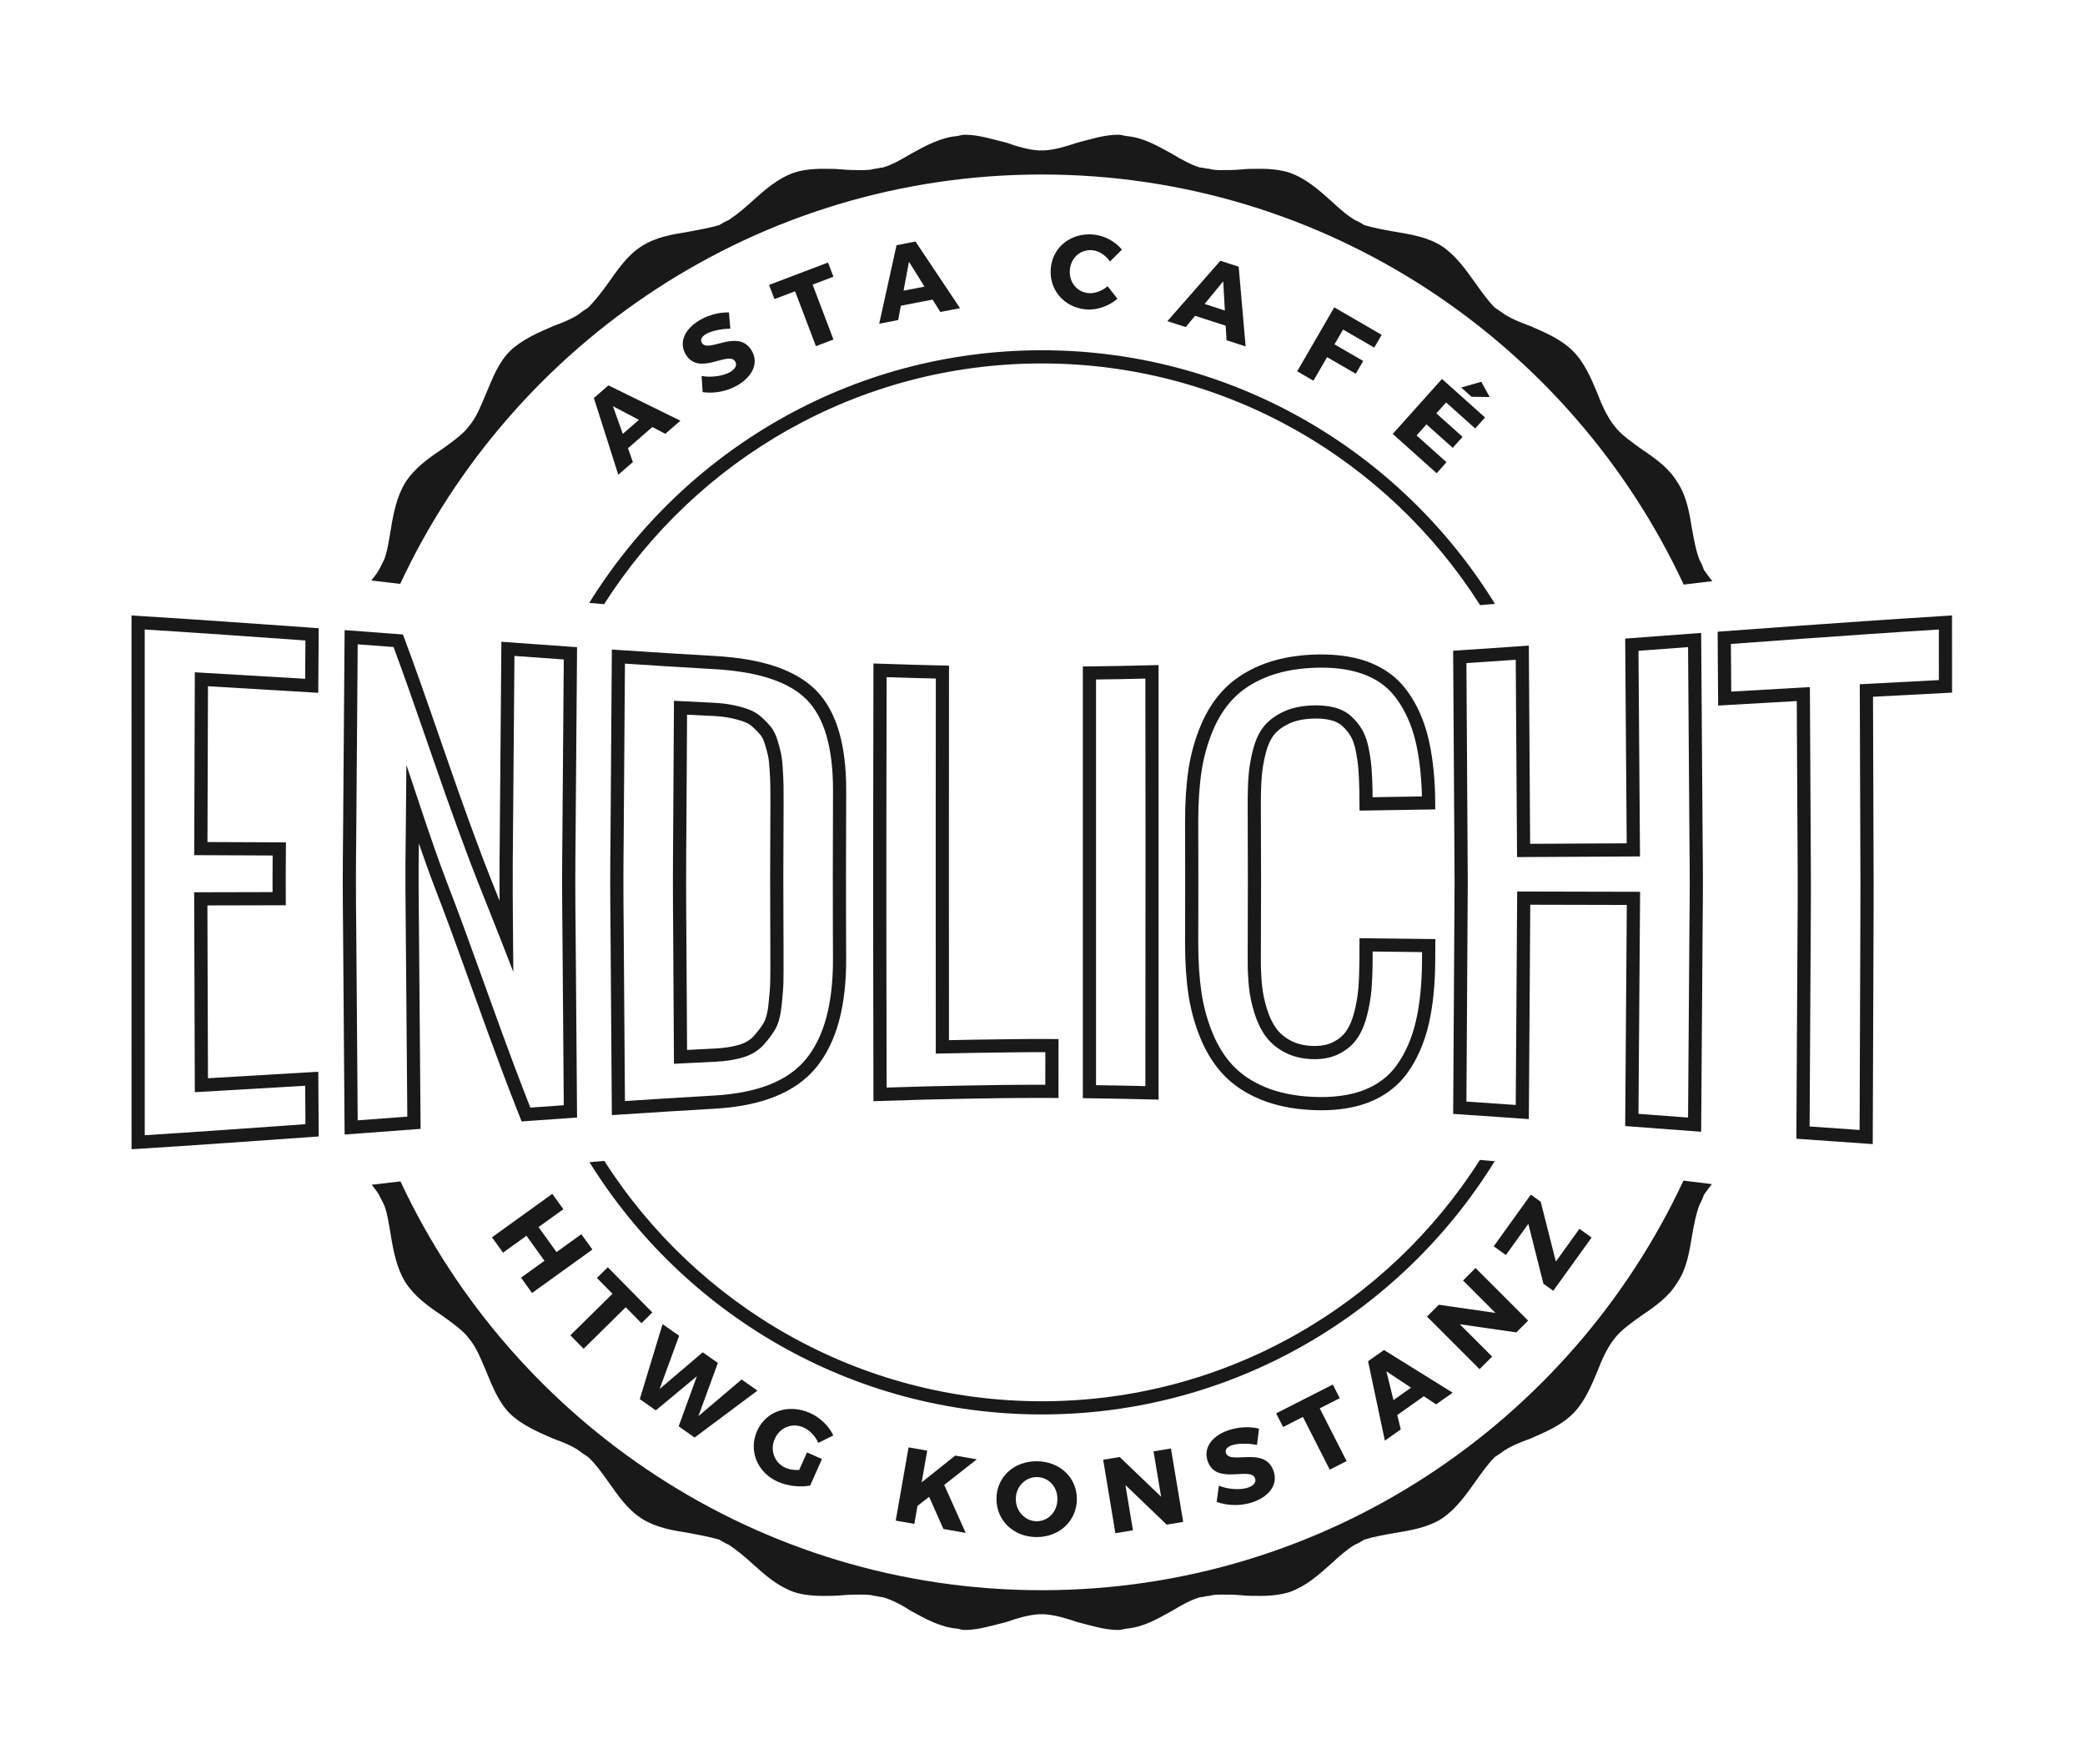 <svg width="650" height="550" viewBox="0 0 650 550" fill="none" xmlns="http://www.w3.org/2000/svg">
<path fill-rule="evenodd" clip-rule="evenodd" d="M124.76 182.018C159.928 106.721 236.333 54.397 324.773 54.397C413.296 54.397 489.771 106.822 524.891 182.236C527.878 181.879 530.897 181.525 533.813 181.162C532.861 179.984 531.966 178.801 531.185 177.618C530.778 176.397 530.371 175.584 529.751 174.363C528.734 171.708 528.123 168.432 527.504 164.964C526.689 160.061 525.875 154.751 523.007 150.457C520.362 145.961 516.069 142.9 511.787 140.041C508.918 137.996 506.059 135.952 504.026 133.704C503.598 133.094 502.998 132.484 502.58 131.868C500.751 129.207 499.315 126.151 498.095 122.881C496.061 117.988 494.005 113.079 490.333 109.403C486.65 105.731 481.747 103.68 477.058 101.645C473.783 100.41 470.506 99.189 467.863 97.155C467.251 96.738 466.632 96.331 466.021 95.913C463.773 93.676 461.942 91.02 459.896 88.162C456.825 83.87 453.773 79.576 449.481 76.718C444.984 73.86 439.685 73.046 434.772 72.222C431.303 71.612 428.037 71.001 425.372 70.188C424.343 69.578 423.337 68.962 422.322 68.55C419.645 66.923 417.407 64.872 414.966 62.624C411.08 59.156 407.194 55.682 402.088 53.851C399.432 53.026 396.574 52.62 392.902 52.62C390.857 52.62 388.813 52.62 386.971 52.823C384.927 53.026 383.096 53.026 381.254 53.026C379.627 53.026 378.193 53.026 376.961 52.62C375.945 52.62 375.131 52.213 374.104 52.213C371.245 51.389 368.376 49.751 365.325 47.92C360.84 45.474 356.343 42.813 351.022 42.401C350.209 42.203 349.383 42 348.57 42C344.278 42 339.995 43.423 335.906 44.451C332.233 45.672 328.958 46.695 325.489 46.892C325.297 46.892 325.082 46.892 324.675 46.892C324.472 46.892 324.268 46.892 323.862 46.892C320.586 46.695 317.118 45.672 313.649 44.451C309.356 43.423 305.073 42 300.781 42C299.956 42 299.346 42.203 298.532 42.401C293.222 42.813 288.523 45.474 284.026 47.92C280.965 49.751 278.106 51.389 275.249 52.213C274.424 52.213 273.396 52.62 272.594 52.62C271.361 53.026 269.928 53.026 268.3 53.026C266.459 53.026 264.616 53.026 262.572 52.823C260.538 52.62 258.493 52.62 256.663 52.62C252.981 52.62 249.908 53.026 247.466 53.851C242.361 55.682 238.474 59.156 234.599 62.624C232.147 64.872 229.697 66.923 227.244 68.55C226.227 68.962 225.2 69.578 224.183 70.188C221.314 71.001 218.048 71.612 214.783 72.222C209.676 73.046 204.57 73.86 200.074 76.718C195.578 79.576 192.719 83.87 189.657 88.162C187.612 91.02 185.578 93.676 183.329 95.913C182.72 96.331 182.099 96.738 181.478 97.155C179.038 99.189 175.761 100.41 172.496 101.645C167.797 103.68 162.893 105.731 159.018 109.403C155.335 113.079 153.505 117.988 151.46 122.881C150.036 126.151 148.804 129.421 146.964 131.868C146.557 132.484 145.946 133.094 145.539 133.704C143.495 135.952 140.637 137.996 137.777 140.041C133.485 142.9 129.203 145.961 126.334 150.457C123.689 154.751 122.651 160.061 121.848 164.964C121.228 168.432 120.821 171.708 119.804 174.363C119.193 175.584 118.786 176.397 118.166 177.618C117.513 178.736 116.661 179.85 115.751 180.964C118.685 181.321 121.758 181.664 124.76 182.018Z" fill="#1A1919"/>
<path fill-rule="evenodd" clip-rule="evenodd" d="M524.815 368.048C489.659 443.372 413.231 495.723 324.773 495.723C236.403 495.723 160.045 443.48 124.841 368.278C121.854 368.632 118.797 368.974 115.875 369.332C116.73 370.387 117.55 371.436 118.166 372.491C118.786 373.711 119.194 374.535 119.804 375.761C120.821 378.423 121.228 381.687 121.848 385.155C122.651 390.059 123.689 395.369 126.334 399.656C129.203 404.148 133.485 407.219 137.777 410.078C140.637 412.123 143.495 414.157 145.54 416.405C145.947 417.015 146.557 417.637 146.964 418.246C148.805 420.698 150.036 423.973 151.46 427.229C153.505 432.131 155.335 437.04 159.018 440.712C162.894 444.4 167.797 446.429 172.496 448.479C175.762 449.698 179.038 450.919 181.478 452.971C182.099 453.382 182.72 453.79 183.33 454.195C185.771 456.443 187.612 459.099 189.657 461.956C192.719 466.251 195.578 470.538 200.074 473.401C204.57 476.254 209.677 477.079 214.783 477.887C218.048 478.497 221.314 479.113 224.183 479.937C225.2 480.548 226.227 481.163 227.244 481.57C229.697 483.207 232.147 485.242 234.599 487.49C238.474 490.969 242.361 494.437 247.467 496.278C249.908 497.092 252.981 497.5 256.664 497.5C258.494 497.5 260.538 497.5 262.573 497.296C264.616 497.092 266.459 497.092 268.301 497.092C269.928 497.092 271.362 497.092 272.594 497.5C273.396 497.5 274.424 497.907 275.249 497.907C278.106 498.725 281.169 500.357 284.027 502.195C288.523 504.651 293.223 507.31 298.532 507.713C299.346 507.921 299.956 508.119 300.781 508.119C305.074 508.119 309.356 506.69 313.649 505.673C317.118 504.443 320.587 503.431 323.862 503.217C324.268 503.217 324.472 503.217 324.675 503.217C325.082 503.217 325.297 503.217 325.489 503.217C328.958 503.431 332.234 504.443 335.906 505.673C339.995 506.69 344.278 508.119 348.57 508.119C349.384 508.119 350.209 507.921 351.022 507.713C356.343 507.31 360.84 504.651 365.325 502.195C368.376 500.357 371.245 498.725 374.104 497.907C375.131 497.907 375.945 497.5 376.961 497.5C378.193 497.092 379.627 497.092 381.255 497.092C383.096 497.092 384.927 497.092 386.971 497.296C388.813 497.5 390.857 497.5 392.903 497.5C396.574 497.5 399.432 497.092 402.088 496.278C407.194 494.437 411.08 490.969 414.967 487.49C417.407 485.242 419.645 483.207 422.322 481.57C423.337 481.163 424.344 480.548 425.372 479.937C428.038 479.113 431.303 478.497 434.772 477.887C439.686 477.079 444.985 476.254 449.481 473.401C453.774 470.538 456.825 466.251 459.896 461.956C461.942 459.099 463.773 456.443 466.021 454.195C466.632 453.79 467.252 453.382 467.863 452.971C470.506 450.919 473.783 449.698 477.058 448.479C481.747 446.429 486.65 444.4 490.334 440.712C494.006 437.04 496.061 432.131 498.095 427.229C499.315 423.973 500.751 420.901 502.58 418.246C502.999 417.637 503.598 417.015 504.026 416.405C506.06 414.157 508.918 412.123 511.787 410.078C516.07 407.219 520.362 404.148 523.007 399.656C525.875 395.369 526.689 390.059 527.504 385.155C528.124 381.687 528.735 378.423 529.752 375.761C530.372 374.535 530.779 373.711 531.186 372.491C531.929 371.371 532.786 370.248 533.691 369.124C530.784 368.766 527.792 368.407 524.815 368.048Z" fill="#1A1919"/>
<path fill-rule="evenodd" clip-rule="evenodd" d="M191.092 126.622L194.153 135.25L199.175 130.894L191.092 126.622ZM195.77 139.726L197.3 144.035L192.751 147.984L185.139 124.08L189.678 120.129L212.117 131.151L207.406 135.24L203.371 133.119L195.77 139.726Z" fill="#1A1919"/>
<path fill-rule="evenodd" clip-rule="evenodd" d="M227.256 97.407L227.673 102.459C224.868 102.481 221.721 103.182 220.104 104.129C218.81 104.9 218.209 105.902 218.777 106.866C220.8 110.295 230.135 102.16 234.354 109.333C236.687 113.299 234.406 117.463 229.985 120.07C226.678 122.024 222.535 122.773 219.045 122.232L218.722 117.207C221.806 117.785 225.574 117.169 227.641 115.96C229.226 115.017 229.868 113.834 229.204 112.71C227.138 109.199 217.888 117.463 213.744 110.429C211.593 106.779 213.37 102.604 218.134 99.805C220.993 98.119 224.43 97.284 227.256 97.407Z" fill="#1A1919"/>
<path fill-rule="evenodd" clip-rule="evenodd" d="M253.334 88.724L259.831 105.838L254.362 107.914L247.864 90.796L241.44 93.237L239.759 88.815L258.141 81.836L259.821 86.262L253.334 88.724Z" fill="#1A1919"/>
<path fill-rule="evenodd" clip-rule="evenodd" d="M283.373 81.61L281.682 90.614L288.212 89.351L283.373 81.61ZM280.847 95.302L280 99.777L274.092 100.918L279.498 76.44L285.408 75.289L299.282 96.068L293.148 97.252L290.728 93.397L280.847 95.302Z" fill="#1A1919"/>
<path fill-rule="evenodd" clip-rule="evenodd" d="M349.759 77.826L346.023 81.514C344.684 79.534 342.565 78.19 340.541 78.003C336.901 77.66 333.893 80.288 333.54 84.046C333.187 87.874 335.67 91.042 339.299 91.374C341.226 91.561 343.56 90.721 345.305 89.227L348.367 93.141C345.691 95.436 341.912 96.769 338.528 96.454C331.634 95.817 326.966 90.271 327.588 83.57C328.199 76.959 333.926 72.473 340.895 73.115C344.289 73.432 347.682 75.257 349.759 77.826Z" fill="#1A1919"/>
<path fill-rule="evenodd" clip-rule="evenodd" d="M381.34 87.691L375.538 94.756L381.854 96.791L381.34 87.691ZM372.551 98.45L369.651 101.968L363.933 100.115L380.442 81.289L386.158 83.135L388.321 107.995L382.379 106.073L382.111 101.533L372.551 98.45Z" fill="#1A1919"/>
<path fill-rule="evenodd" clip-rule="evenodd" d="M418.703 102.732L416.027 107.347L424.977 112.528L422.664 116.516L413.724 111.335L409.464 118.684L404.401 115.751L415.951 95.811L430.735 104.375L428.423 108.363L418.703 102.732Z" fill="#1A1919"/>
<path fill-rule="evenodd" clip-rule="evenodd" d="M458.753 123.689L455.53 120.804L461.792 119.005L464.415 123.773L458.753 123.689ZM450.819 125.46L447.778 128.859L455.957 136.182L452.896 139.609L444.707 132.286L441.623 135.744L450.948 144.088L447.885 147.524L434.193 135.272L449.535 118.132L462.96 130.139L459.887 133.564L450.819 125.46Z" fill="#1A1919"/>
<path fill-rule="evenodd" clip-rule="evenodd" d="M162.433 398.292L169.734 393.029L164.125 385.236L156.823 390.497L153.377 385.717L172.175 372.17L175.623 376.954L167.882 382.527L173.492 390.315L181.233 384.743L184.68 389.524L165.869 403.071L162.433 398.292Z" fill="#1A1919"/>
<path fill-rule="evenodd" clip-rule="evenodd" d="M195.075 407.509L181.939 420.457L177.807 416.26L190.942 403.313L186.082 398.388L189.475 395.047L203.371 409.142L199.977 412.487L195.075 407.509Z" fill="#1A1919"/>
<path fill-rule="evenodd" clip-rule="evenodd" d="M211.572 444.64L217.256 429.022L204.452 439.657L199.454 436.151L206.561 412.781L211.721 416.4L205.641 432.994L219.076 421.554L223.797 424.868L217.727 441.461L231.195 430.039L236.141 433.501L216.539 448.126L211.572 444.64Z" fill="#1A1919"/>
<path fill-rule="evenodd" clip-rule="evenodd" d="M256.246 454.832L252.574 463.097C249.586 463.692 245.498 463.253 242.532 461.936C236.087 459.067 233.282 452.236 236.033 446.059C238.763 439.909 245.818 437.5 252.52 440.483C255.669 441.879 258.452 444.571 259.779 447.478L255.111 449.795C254.201 447.686 252.446 445.846 250.475 444.979C246.996 443.425 243.121 444.967 241.547 448.512C239.941 452.113 241.428 456.037 244.941 457.6C246.022 458.086 247.596 458.312 249.148 458.242L251.59 452.762L256.246 454.832Z" fill="#1A1919"/>
<path fill-rule="evenodd" clip-rule="evenodd" d="M289.659 466.614L286.028 469.436L285.044 475.05L279.242 474.033L283.245 451.197L289.059 452.215L287.325 462.096L297.805 453.752L304.517 454.929L294.368 462.899L301.059 477.86L294.112 476.645L289.659 466.614Z" fill="#1A1919"/>
<path fill-rule="evenodd" clip-rule="evenodd" d="M316.679 467.245C316.636 471.148 319.634 474.193 323.167 474.226C326.742 474.264 329.623 471.276 329.654 467.363C329.697 463.461 326.87 460.49 323.294 460.458C319.731 460.415 316.712 463.344 316.679 467.245ZM335.713 467.39C335.649 474.145 330.232 479.226 323.059 479.161C315.908 479.097 310.587 473.941 310.651 467.154C310.716 460.4 316.122 455.454 323.284 455.523C330.467 455.592 335.777 460.673 335.713 467.39Z" fill="#1A1919"/>
<path fill-rule="evenodd" clip-rule="evenodd" d="M363.729 475.286L350.851 462.942L353.195 477.041L347.725 477.951L343.914 455.058L349.052 454.201L361.974 466.572L359.618 452.44L365.047 451.541L368.858 474.428L363.729 475.286Z" fill="#1A1919"/>
<path fill-rule="evenodd" clip-rule="evenodd" d="M392.495 445.364L391.874 450.442C389.091 449.876 385.858 449.919 384.07 450.529C382.614 451.016 381.833 451.877 382.186 452.954C383.481 456.744 394.358 450.652 397.045 458.595C398.533 462.985 395.428 466.63 390.525 468.294C386.853 469.531 382.625 469.429 379.295 468.177L379.991 463.14C382.935 464.355 386.768 464.521 389.059 463.745C390.825 463.151 391.692 462.122 391.274 460.865C389.958 456.974 379.124 463.231 376.479 455.442C375.12 451.391 377.732 447.632 382.999 445.846C386.179 444.775 389.733 444.647 392.495 445.364Z" fill="#1A1919"/>
<path fill-rule="evenodd" clip-rule="evenodd" d="M411.434 439.031L419.805 455.47L414.549 458.145L406.187 441.708L400.01 444.851L397.837 440.594L415.502 431.606L417.664 435.863L411.434 439.031Z" fill="#1A1919"/>
<path fill-rule="evenodd" clip-rule="evenodd" d="M432.212 427.496L434.419 436.462L439.889 432.586L432.212 427.496ZM435.596 441.119L436.689 445.594L431.732 449.094L426.496 424.343L431.452 420.842L452.864 434.149L447.714 437.789L443.882 435.252L435.596 441.119Z" fill="#1A1919"/>
<path fill-rule="evenodd" clip-rule="evenodd" d="M472.723 415.356L455.08 412.808L465.175 422.894L461.256 426.811L444.868 410.415L448.549 406.732L466.223 409.286L456.107 399.174L460.005 395.283L476.395 411.679L472.723 415.356Z" fill="#1A1919"/>
<path fill-rule="evenodd" clip-rule="evenodd" d="M485.044 393.271L492.389 383.057L496.178 385.788L484.231 402.392L481.169 400.186L476.458 381.505L469.457 391.241L465.668 388.517L477.24 372.41L480.313 374.616L485.044 393.271Z" fill="#1A1919"/>
<path fill-rule="evenodd" clip-rule="evenodd" d="M45.112 196.235L45.122 353.884C53.429 353.366 60.142 352.905 66.598 352.46L70.098 352.22C77.731 351.696 85.363 351.165 95.224 350.448L95.144 338.463L60.736 340.475L60.602 299.639C60.591 293.575 60.57 287.205 60.538 280.213L60.527 278.154L84.968 278.095C84.952 274.3 84.968 271.735 84.995 268.096L85.005 266.688L60.548 266.58L60.736 209.574L95.133 211.602L95.218 199.66C85.363 198.943 77.741 198.414 70.108 197.889C62.54 197.37 54.933 196.85 45.112 196.235ZM41.011 358.258L41 191.856L43.184 191.996C54.087 192.676 62.262 193.231 70.386 193.789C78.519 194.345 86.632 194.913 97.44 195.699L99.361 195.839L99.212 215.971L64.836 213.926L64.676 262.491L89.148 262.598L89.106 268.122C89.074 272.367 89.057 275.145 89.089 280.129L89.106 282.195L64.659 282.254C64.686 288.452 64.703 294.163 64.713 299.629L64.836 336.124L99.223 334.095L99.361 354.271L97.44 354.409C86.632 355.197 78.507 355.763 70.376 356.321L66.876 356.561C59.858 357.043 52.535 357.546 43.194 358.124L41.011 358.258Z" fill="#1A1919"/>
<path fill-rule="evenodd" clip-rule="evenodd" d="M111.513 200.86L111.062 260.125C111.008 265.381 110.961 270.393 110.961 275.076C110.961 279.722 111.008 284.678 111.062 289.892L111.513 349.249L126.981 348.093L126.398 276.96C126.355 271.826 126.42 266.282 126.495 260.056L126.693 238.448L130.596 250.153C133.988 260.334 136.847 268.664 139.759 276.201C142.676 283.72 145.368 291.112 148.05 298.547L151.213 307.309C152.862 311.902 154.547 316.581 156.314 321.415C158.622 327.731 161.7 336.07 165.335 345.278L175.756 344.539L175.569 320.093C175.515 311.753 175.451 303.874 175.387 296.412L175.323 289.12C175.279 284.278 175.237 279.599 175.237 275.076C175.237 270.515 175.279 265.788 175.323 260.912L175.756 205.575L160.377 204.478L159.853 268.4C159.795 274.834 159.853 281.43 159.917 289.288L160.03 302.995L155.966 292.552C154.404 288.538 152.933 284.856 151.535 281.365C149.812 277.051 148.206 273.037 146.701 269.076C143.977 261.903 141.456 254.95 138.934 247.836C137.233 243.012 135.535 238.11 133.769 233.008L131.211 225.627C128.625 218.175 125.837 210.184 122.683 201.694L111.513 200.86ZM107.434 353.676L106.952 289.929C106.898 284.706 106.85 279.732 106.85 275.076C106.85 270.376 106.898 265.355 106.952 260.083L107.434 196.427L125.616 197.792L126.077 199.023C129.434 208.005 132.372 216.436 135.096 224.278L137.656 231.664C139.416 236.755 141.113 241.653 142.809 246.465C145.32 253.548 147.83 260.468 150.544 267.619C152.038 271.559 153.639 275.552 155.351 279.839C155.48 280.161 155.608 280.482 155.743 280.809C155.716 276.424 155.705 272.362 155.743 268.369L156.309 200.062L179.899 201.749L179.433 260.95C179.39 265.81 179.349 270.526 179.349 275.076C179.349 279.583 179.39 284.255 179.433 289.079L179.497 296.38C179.562 303.841 179.626 311.72 179.68 320.066L179.899 348.371L162.62 349.592L162.063 348.195C158.173 338.382 154.886 329.481 152.451 322.827C150.684 317.983 148.998 313.3 147.343 308.701L144.186 299.943C141.514 292.537 138.832 285.177 135.927 277.682C134.16 273.112 132.419 268.266 130.573 262.909C130.515 267.983 130.471 272.603 130.508 276.928L131.124 351.905L107.434 353.676Z" fill="#1A1919"/>
<path fill-rule="evenodd" clip-rule="evenodd" d="M214.194 222.784L213.98 257.984C213.938 263.878 213.895 269.52 213.895 275.059C213.895 280.552 213.938 286.156 213.98 292.023L214.194 327.298L222.764 326.869C225.756 326.725 228.346 326.328 230.472 325.681C232.394 325.102 233.941 324.156 235.07 322.876C236.403 321.377 237.441 319.975 238.164 318.712C238.614 317.925 239.23 316.292 239.587 313.011C239.893 310.185 240.081 307.83 240.123 305.993C240.166 304.131 240.176 301.25 240.156 297.316L240.16 295.995L240.123 287.168C240.095 281.837 240.075 277.255 240.091 272.635L240.176 250.876C240.188 248.43 240.176 246.497 240.156 245.053C240.133 243.628 240.058 241.957 239.936 240.015C239.818 238.077 239.657 236.643 239.438 235.605C239.198 234.518 238.86 233.254 238.426 231.873C238.067 230.696 237.612 229.76 237.12 229.16C236.478 228.378 235.712 227.596 234.792 226.74C234.011 225.996 233.095 225.429 232.062 225.038C230.885 224.588 229.503 224.203 227.839 223.855C226.227 223.513 224.397 223.288 222.395 223.197L214.194 222.784ZM210.106 331.617L209.87 292.056C209.826 286.172 209.783 280.562 209.783 275.059C209.783 269.51 209.826 263.862 209.87 257.952L210.106 218.459L222.592 219.086C224.814 219.194 226.865 219.444 228.689 219.829C230.558 220.226 232.142 220.671 233.518 221.194C235.06 221.778 236.434 222.634 237.608 223.743C238.667 224.728 239.55 225.648 240.29 226.542C241.135 227.564 241.831 228.951 242.355 230.664C242.821 232.152 243.19 233.533 243.457 234.738C243.721 235.995 243.913 237.629 244.036 239.758C244.169 241.776 244.245 243.511 244.266 244.989C244.288 246.455 244.298 248.419 244.288 250.891L244.201 272.65C244.186 277.255 244.207 281.831 244.234 287.146L244.271 296.004L244.266 297.306C244.288 301.283 244.276 304.195 244.234 306.089C244.192 308.011 243.993 310.485 243.677 313.455C243.318 316.705 242.682 319.086 241.74 320.746C240.862 322.281 239.684 323.872 238.148 325.601C236.51 327.457 234.326 328.813 231.661 329.62C229.22 330.359 226.291 330.814 222.968 330.98L210.106 331.617ZM194.823 206.876L194.437 260.982C194.389 265.805 194.346 270.51 194.346 275.076C194.346 279.599 194.389 284.245 194.432 289.03L194.823 343.232C199.773 342.906 203.719 342.655 207.664 342.414C212.342 342.125 216.774 341.846 222.663 341.515C229.45 341.123 235.333 339.947 240.139 338.014C244.79 336.141 248.538 333.49 251.272 330.151C254.056 326.735 256.177 322.432 257.563 317.362C258.987 312.133 259.703 305.94 259.682 298.954L259.649 288.838C259.634 283.009 259.612 277.838 259.629 272.619L259.693 246.386C259.703 239.71 259.002 233.934 257.616 229.224C256.273 224.637 254.234 220.922 251.563 218.186C248.88 215.44 245.149 213.245 240.471 211.661C235.659 210.029 229.723 209.001 222.823 208.606C216.791 208.258 212.262 207.99 207.728 207.705C203.756 207.459 199.806 207.208 194.823 206.876ZM190.744 347.622L190.326 289.068C190.278 284.272 190.236 279.61 190.236 275.076C190.236 270.494 190.278 265.784 190.326 260.939L190.744 202.486L192.917 202.631C198.955 203.032 203.457 203.321 207.986 203.606C212.509 203.889 217.036 204.157 223.059 204.505C230.327 204.916 236.628 206.014 241.788 207.764C247.087 209.558 251.364 212.101 254.507 215.318C257.654 218.54 260.025 222.828 261.561 228.063C263.06 233.148 263.815 239.319 263.804 246.396L263.739 272.63C263.724 277.838 263.746 283.003 263.76 288.827L263.793 298.945C263.815 306.299 263.054 312.861 261.524 318.443C259.987 324.07 257.61 328.888 254.458 332.753C251.272 336.638 246.975 339.689 241.67 341.825C236.451 343.923 230.135 345.202 222.898 345.614C217.015 345.951 212.593 346.225 208.188 346.498C203.414 346.792 198.922 347.082 192.917 347.477L190.744 347.622Z" fill="#1A1919"/>
<path fill-rule="evenodd" clip-rule="evenodd" d="M276.4 211.084L276.319 262.85C276.308 270.948 276.308 279.149 276.319 287.221L276.4 339.031C286.077 338.709 293.565 338.533 301.075 338.399C308.119 338.27 315.175 338.153 324.023 338.153H325.875L325.886 328L324.254 327.993C320.185 327.993 316.705 328.036 313.344 328.084L310.882 328.116C305.77 328.181 300.647 328.256 293.833 328.406L291.735 328.454L291.713 278.775C291.703 271.409 291.703 264.151 291.713 257.058L291.746 211.523C285.905 211.388 282.207 211.282 276.4 211.084ZM272.299 343.281L272.208 287.233C272.197 279.149 272.197 270.948 272.208 262.84L272.299 206.833L274.419 206.902C282.191 207.171 286.066 207.283 293.849 207.459L295.856 207.508L295.825 257.064C295.813 264.151 295.813 271.409 295.825 278.769L295.845 324.251C301.653 324.129 306.246 324.065 310.829 324.005L313.286 323.973C316.662 323.925 320.163 323.883 324.254 323.883L329.996 323.909L329.985 342.28L324.023 342.264C315.201 342.264 308.173 342.381 301.15 342.51C293.121 342.655 285.113 342.847 274.419 343.211L272.299 343.281Z" fill="#1A1919"/>
<path fill-rule="evenodd" clip-rule="evenodd" d="M341.687 338.287C347.537 338.361 351.252 338.436 357.071 338.576L357.114 262.844L357.071 211.538C351.252 211.683 347.532 211.752 341.687 211.828V338.287ZM361.182 342.794L359.078 342.741C351.289 342.548 347.399 342.468 339.605 342.371L337.576 342.344V207.769L339.605 207.744C347.399 207.647 351.289 207.572 359.073 207.374L361.182 207.32V342.794Z" fill="#1A1919"/>
<path fill-rule="evenodd" clip-rule="evenodd" d="M411.958 208.123C410.983 208.123 409.984 208.15 408.955 208.204C403.522 208.476 398.663 209.483 394.52 211.19C390.494 212.85 387.132 215.055 384.52 217.759C381.924 220.445 379.777 223.786 378.14 227.693C376.447 231.735 375.255 236.016 374.585 240.416C373.904 244.956 373.558 250.175 373.558 255.907L373.59 275.027L373.558 294.088C373.558 299.81 373.904 305.025 374.585 309.57C375.255 313.975 376.447 318.268 378.14 322.319C379.789 326.259 381.935 329.632 384.525 332.335C387.111 335.043 390.472 337.265 394.524 338.934C398.651 340.642 403.512 341.642 408.955 341.915C415.33 342.242 420.812 341.525 425.254 339.791C429.681 338.051 433.075 335.434 435.622 331.789C438.245 328.052 440.189 323.54 441.398 318.363C442.629 313.086 443.271 306.818 443.315 299.746L443.336 296.803L427.92 296.62L427.91 299.447C427.889 302.995 427.77 305.955 427.562 308.493C427.332 311.191 426.85 313.954 426.127 316.705C425.377 319.595 424.317 322.026 422.969 323.914C421.571 325.874 419.656 327.452 417.269 328.615C415.148 329.652 412.654 330.183 409.866 330.183L408.827 330.16C405.631 330.017 402.784 329.283 400.375 327.983C397.955 326.687 395.98 325 394.52 322.978C393.101 321.019 391.945 318.62 391.077 315.863C390.221 313.124 389.642 310.404 389.37 307.781C389.091 305.089 388.952 302.13 388.963 298.982L389.027 275.071L388.963 251.074C388.952 247.381 389.053 244.223 389.257 241.702C389.461 239.122 389.921 236.424 390.633 233.678C391.399 230.749 392.464 228.432 393.903 226.58C395.376 224.717 397.393 223.165 399.914 221.96C402.388 220.756 405.39 220.07 408.827 219.916C411.434 219.798 413.762 220.001 415.796 220.494C417.932 221.013 419.757 221.949 421.224 223.272C422.593 224.53 423.686 225.857 424.575 227.345C425.474 228.828 426.17 230.733 426.636 232.997C427.085 235.188 427.385 237.195 427.551 239.132C427.711 241.081 427.824 243.446 427.889 246.202L427.898 248.521C433.739 248.435 437.459 248.376 443.289 248.274C443.267 247.214 443.235 246.368 443.208 245.759C442.886 239.147 442.051 233.49 440.718 228.94C439.374 224.332 437.368 220.327 434.767 217.035C432.219 213.803 428.899 211.506 424.612 210.017C421.004 208.76 416.748 208.123 411.958 208.123ZM411.926 346.107C410.893 346.107 409.833 346.08 408.746 346.021C402.832 345.727 397.517 344.619 392.95 342.734C388.368 340.84 384.536 338.298 381.555 335.177C378.616 332.105 376.186 328.309 374.349 323.904C372.525 319.541 371.24 314.921 370.516 310.185C369.805 305.431 369.446 300.014 369.446 294.084L369.479 275.027L369.446 255.913C369.446 249.971 369.805 244.548 370.516 239.801C371.24 235.063 372.525 230.461 374.349 226.108C376.186 221.724 378.61 217.957 381.566 214.899C384.574 211.79 388.406 209.263 392.956 207.39C397.532 205.5 402.848 204.393 408.751 204.092C415.336 203.766 421.111 204.44 425.961 206.132C430.938 207.866 434.991 210.677 437.994 214.488C440.922 218.192 443.17 222.667 444.669 227.785C446.087 232.644 446.976 238.628 447.318 245.566C447.361 246.572 447.415 248.157 447.426 250.281L447.436 252.31L445.407 252.348C437.609 252.487 433.701 252.545 425.913 252.664L423.841 252.696L423.777 246.262C423.712 243.639 423.61 241.359 423.451 239.475C423.306 237.702 423.027 235.855 422.611 233.833C422.236 232.024 421.711 230.551 421.053 229.464C420.368 228.313 419.517 227.286 418.457 226.312C417.519 225.461 416.289 224.846 414.822 224.487C413.167 224.08 411.192 223.914 409.009 224.026C406.134 224.149 403.677 224.701 401.703 225.658C399.737 226.601 398.207 227.762 397.136 229.117C396.076 230.482 395.22 232.372 394.615 234.716C393.962 237.221 393.539 239.684 393.357 242.028C393.159 244.442 393.062 247.482 393.074 251.063L393.138 275.071L393.074 298.992C393.062 301.995 393.191 304.81 393.459 307.353C393.704 309.703 394.225 312.155 395.001 314.633C395.734 316.972 396.692 318.962 397.854 320.568C398.945 322.083 400.449 323.363 402.317 324.359C404.185 325.37 406.441 325.938 409.009 326.05L409.866 326.072C412.023 326.072 413.907 325.686 415.464 324.921C417.252 324.049 418.612 322.941 419.618 321.527C420.678 320.049 421.529 318.074 422.149 315.666C422.814 313.134 423.258 310.613 423.462 308.151C423.665 305.72 423.777 302.867 423.799 299.426L423.831 292.467L447.469 292.74L447.426 299.768C447.382 307.15 446.703 313.717 445.402 319.3C444.069 324.991 441.911 329.985 438.989 334.149C436.008 338.415 431.892 341.605 426.754 343.619C422.546 345.266 417.557 346.107 411.926 346.107Z" fill="#1A1919"/>
<path fill-rule="evenodd" clip-rule="evenodd" d="M510.797 347.22L526.256 348.382L526.685 288.421C526.733 283.758 526.775 279.299 526.775 275.076C526.775 270.82 526.733 266.324 526.685 261.63L526.256 201.726L510.797 202.883L511.269 266.977L472.941 267.181L472.535 205.666C466.733 206.067 463.018 206.319 457.157 206.705L457.499 261.474C457.537 266.126 457.575 270.659 457.575 275.076C457.575 279.45 457.537 283.941 457.499 288.554L457.157 343.398C462.611 343.758 466.204 344.009 471.353 344.373L472.535 344.452L472.979 277.913L511.3 278.004L510.797 347.22ZM530.335 352.809L506.654 351.031L507.157 282.103L477.065 282.034L476.614 348.863L471.068 348.473C465.336 348.072 461.541 347.804 454.956 347.37L453.026 347.242L453.388 288.522C453.426 283.918 453.464 279.438 453.464 275.076C453.464 270.67 453.426 266.148 453.388 261.506L453.019 202.862L454.956 202.733C462.745 202.22 466.641 201.957 474.43 201.411L476.614 201.255L477.02 263.047L507.126 262.887L506.654 199.071L530.335 197.3L530.796 261.587C530.843 266.297 530.886 270.81 530.886 275.076C530.886 279.31 530.843 283.784 530.796 288.463L530.335 352.809Z" fill="#1A1919"/>
<path fill-rule="evenodd" clip-rule="evenodd" d="M564.148 351.16C570.09 351.589 573.842 351.849 579.73 352.252L579.982 284.336C580.014 277.731 579.992 271.858 579.96 264.948L579.783 213.305L581.732 213.202C590.912 212.7 595.826 212.438 604.444 212.009L604.433 196.235C596.158 196.749 589.129 197.219 582.54 197.67C575.395 198.156 568.757 198.622 561.622 199.136L539.611 200.747L539.712 215.591L564.234 214.188L564.545 272.892C564.577 278.207 564.534 283.511 564.496 289.105L564.148 351.16ZM583.826 356.652L581.641 356.502C573.747 355.966 569.806 355.688 561.933 355.122L560.016 354.982L560.384 289.079C560.422 283.5 560.465 278.213 560.433 272.913L560.144 218.54L535.633 219.947L535.473 196.926L561.322 195.035C568.468 194.521 575.106 194.055 582.262 193.569C589.429 193.083 597.115 192.569 606.361 191.996L608.538 191.856L608.555 215.917L606.601 216.018C597.41 216.473 592.496 216.736 583.91 217.201L584.07 264.932C584.104 271.858 584.125 277.742 584.093 284.352L583.826 356.652Z" fill="#1A1919"/>
<path fill-rule="evenodd" clip-rule="evenodd" d="M188.329 188.344C217.075 143.275 267.476 113.299 324.782 113.299C382.213 113.299 432.71 143.408 461.423 188.644C462.991 188.515 464.49 188.377 466.048 188.243C436.817 140.85 384.434 109.188 324.782 109.188C265.25 109.188 212.963 140.721 183.695 187.949C185.246 188.082 186.766 188.216 188.329 188.344Z" fill="#1A1919"/>
<path fill-rule="evenodd" clip-rule="evenodd" d="M461.354 361.587C432.63 406.76 382.164 436.821 324.782 436.821C267.529 436.821 217.166 406.898 188.405 361.897C186.842 362.026 185.327 362.165 183.78 362.299C213.065 409.452 265.302 440.931 324.782 440.931C384.386 440.931 436.731 409.318 465.973 361.988C464.42 361.86 462.922 361.715 461.354 361.587Z" fill="#1A1919"/>
</svg>

